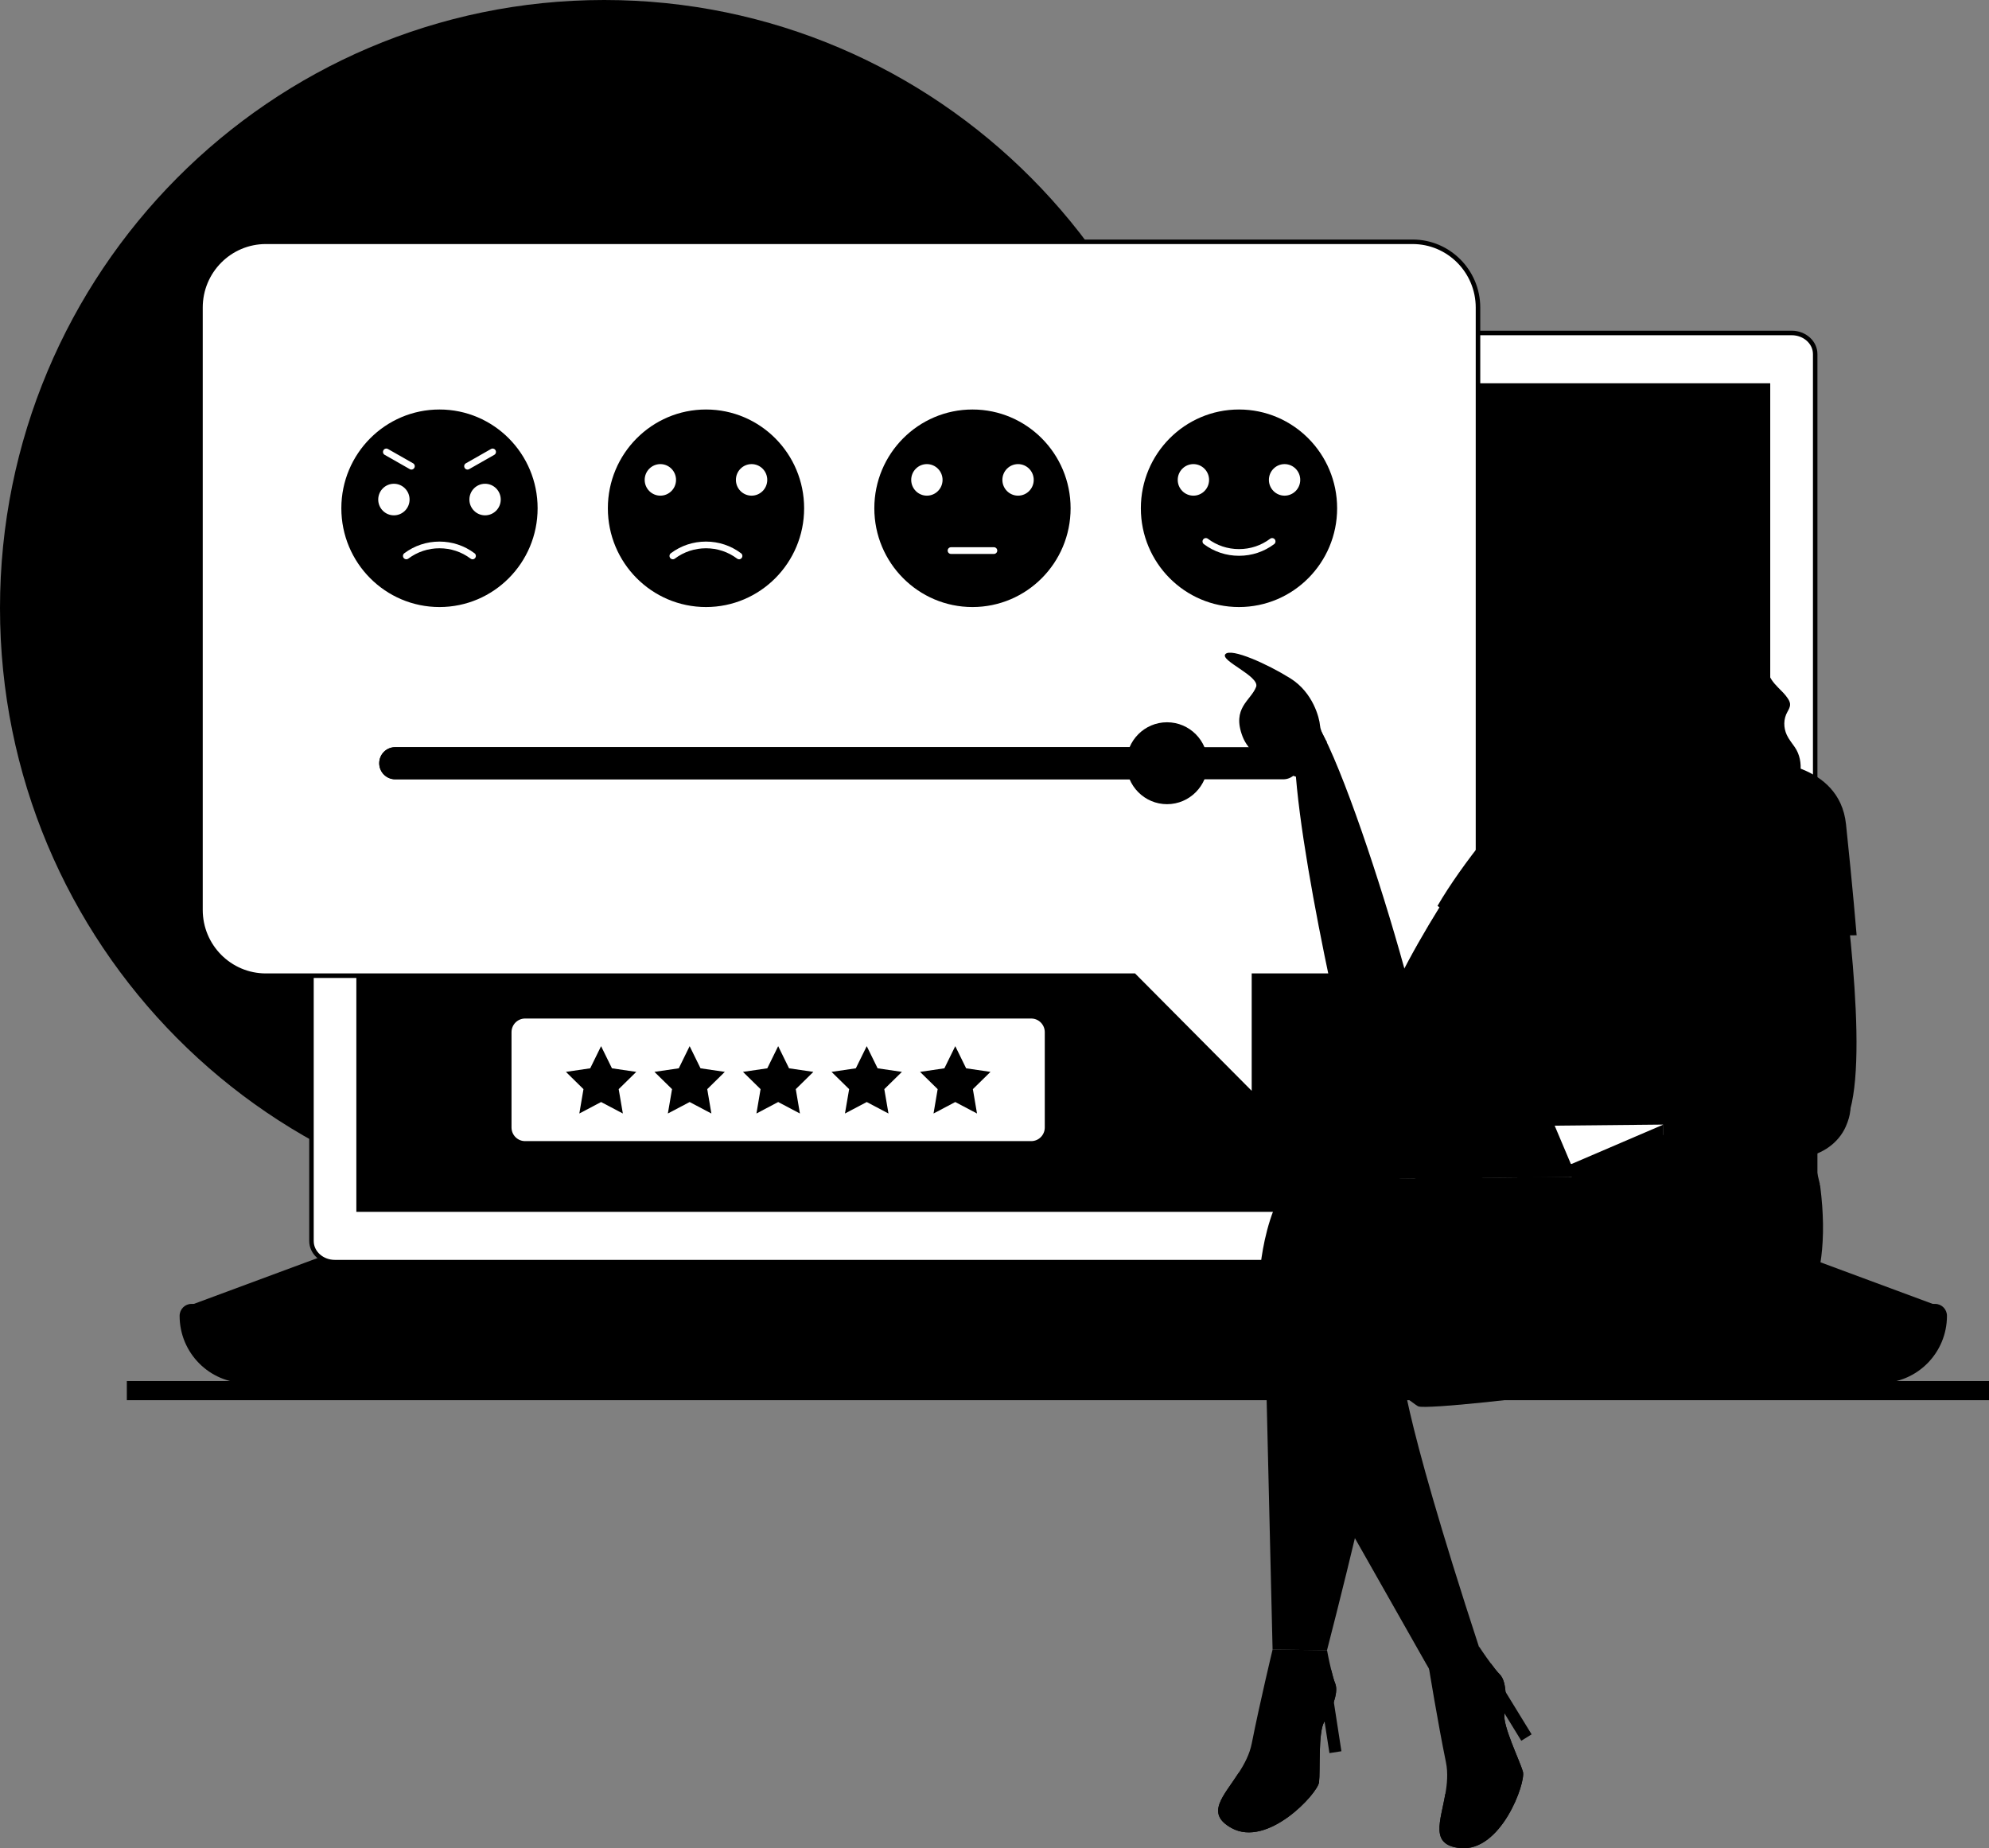 <svg xmlns="http://www.w3.org/2000/svg" width="184" height="171" viewBox="0 0 184 171" fill="none"><rect x="0" y="0" width="184" height="171" fill="#808080" stroke="none"/><g clip-path="url(#clip0_27_886)"><path d="M55.892 112.517C86.76 112.517 111.784 87.329 111.784 56.258C111.784 25.188 86.76 0 55.892 0C25.024 0 0 25.188 0 56.258C0 87.329 25.024 112.517 55.892 112.517Z" fill="#F4F4F4" style="fill:#F4F4F4;fill:color(display-p3 0.957 0.957 0.957);fill-opacity:1;"></path><path d="M184 127.769H11.733V129.542H184V127.769Z" fill="#3A3A3A" style="fill:#3A3A3A;fill:color(display-p3 0.228 0.228 0.228);fill-opacity:1;"></path><path d="M179.504 120.898H17.222L30.389 116.017H166.338L179.504 120.898Z" fill="#3A3A3A" style="fill:#3A3A3A;fill:color(display-p3 0.228 0.228 0.228);fill-opacity:1;"></path><path d="M167.916 32.755V114.817C167.916 115.896 166.948 116.766 165.747 116.766H30.975C29.782 116.766 28.814 115.896 28.814 114.817V32.755C28.814 31.676 29.782 30.806 30.975 30.806H165.752C166.952 30.806 167.92 31.676 167.92 32.755H167.916Z" fill="white" style="fill:white;fill-opacity:1;"></path><path d="M165.752 116.975H30.975C29.67 116.975 28.606 116.009 28.606 114.817V32.755C28.606 31.567 29.67 30.597 30.975 30.597H165.752C167.06 30.597 168.128 31.563 168.128 32.755V114.817C168.128 116.005 167.065 116.975 165.752 116.975ZM30.975 31.019C29.899 31.019 29.022 31.801 29.022 32.759V114.821C29.022 115.779 29.899 116.561 30.975 116.561H165.752C166.832 116.561 167.713 115.779 167.713 114.821V32.755C167.713 31.797 166.832 31.015 165.752 31.015H30.975V31.019Z" fill="#3A3A3A" style="fill:#3A3A3A;fill:color(display-p3 0.228 0.228 0.228);fill-opacity:1;"></path><path d="M163.762 112.111C163.762 112.111 163.762 112.115 163.757 112.115H32.969H32.965V35.46H163.762V112.107V112.111Z" fill="#EEFCE8" style="fill:#EEFCE8;fill:color(display-p3 0.933 0.988 0.91);fill-opacity:1;"></path><path d="M161.152 109.786C161.152 109.786 161.152 109.786 161.148 109.786H35.578V37.786H161.156V109.782L161.152 109.786Z" fill="#EEFCE8" style="fill:#EEFCE8;fill:color(display-p3 0.933 0.988 0.91);fill-opacity:1;"></path><path d="M173.933 127.957H22.794C19.383 127.957 16.616 125.172 16.616 121.738C16.616 121.128 17.106 120.634 17.712 120.634H179.014C179.621 120.634 180.111 121.128 180.111 121.738C180.111 125.172 177.344 127.957 173.933 127.957Z" fill="#356946" style="fill:#356946;fill:color(display-p3 0.208 0.412 0.275);fill-opacity:1;"></path><path d="M104.916 90.268H24.593C21.261 90.268 18.548 87.537 18.548 84.183V28.455C18.548 25.101 21.261 22.37 24.593 22.37H130.68C134.012 22.37 136.726 25.101 136.726 28.455V84.183C136.726 87.537 134.012 90.268 130.68 90.268H116.001V101.426L104.916 90.268Z" fill="white" style="fill:white;fill-opacity:1;"></path><path d="M130.68 22.579C133.904 22.579 136.518 25.21 136.518 28.455V84.183C136.518 87.428 133.904 90.059 130.68 90.059H115.793V100.92L105.003 90.059H24.593C21.369 90.059 18.755 87.428 18.755 84.183V28.455C18.755 25.21 21.369 22.579 24.593 22.579H130.68ZM130.68 22.161H24.593C21.144 22.161 18.34 24.984 18.34 28.455V84.183C18.34 87.654 21.144 90.477 24.593 90.477H104.833L115.502 101.217L116.213 101.932V90.477H130.684C134.133 90.477 136.937 87.654 136.937 84.183V28.455C136.937 24.984 134.133 22.161 130.684 22.161H130.68Z" fill="#3A3A3A" style="fill:#3A3A3A;fill:color(display-p3 0.228 0.228 0.228);fill-opacity:1;"></path><path d="M114.617 56.162C119.631 56.162 123.696 52.071 123.696 47.024C123.696 41.977 119.631 37.886 114.617 37.886C109.603 37.886 105.539 41.977 105.539 47.024C105.539 52.071 109.603 56.162 114.617 56.162Z" fill="#356946" style="fill:#356946;fill:color(display-p3 0.208 0.412 0.275);fill-opacity:1;"></path><path d="M110.4 45.857C111.201 45.857 111.85 45.204 111.85 44.398C111.85 43.592 111.201 42.938 110.4 42.938C109.599 42.938 108.95 43.592 108.95 44.398C108.95 45.204 109.599 45.857 110.4 45.857Z" fill="white" style="fill:white;fill-opacity:1;"></path><path d="M118.834 45.857C119.635 45.857 120.284 45.204 120.284 44.398C120.284 43.592 119.635 42.938 118.834 42.938C118.034 42.938 117.384 43.592 117.384 44.398C117.384 45.204 118.034 45.857 118.834 45.857Z" fill="white" style="fill:white;fill-opacity:1;"></path><path d="M114.617 51.42C113.433 51.42 112.311 51.047 111.368 50.341C111.231 50.24 111.202 50.044 111.306 49.906C111.406 49.768 111.601 49.742 111.738 49.843C112.573 50.47 113.57 50.801 114.621 50.801C115.673 50.801 116.666 50.47 117.501 49.843C117.638 49.742 117.829 49.772 117.933 49.906C118.033 50.044 118.008 50.236 117.871 50.341C116.927 51.047 115.806 51.42 114.626 51.42H114.617Z" fill="white" style="fill:white;fill-opacity:1;"></path><path d="M65.311 56.162C70.325 56.162 74.389 52.071 74.389 47.024C74.389 41.977 70.325 37.886 65.311 37.886C60.297 37.886 56.232 41.977 56.232 47.024C56.232 52.071 60.297 56.162 65.311 56.162Z" fill="#356946" style="fill:#356946;fill:color(display-p3 0.208 0.412 0.275);fill-opacity:1;"></path><path d="M61.09 45.857C61.89 45.857 62.539 45.204 62.539 44.398C62.539 43.592 61.89 42.938 61.09 42.938C60.289 42.938 59.639 43.592 59.639 44.398C59.639 45.204 60.289 45.857 61.09 45.857Z" fill="white" style="fill:white;fill-opacity:1;"></path><path d="M69.528 45.857C70.329 45.857 70.978 45.204 70.978 44.398C70.978 43.592 70.329 42.938 69.528 42.938C68.727 42.938 68.078 43.592 68.078 44.398C68.078 45.204 68.727 45.857 69.528 45.857Z" fill="white" style="fill:white;fill-opacity:1;"></path><path d="M68.373 51.746C68.311 51.746 68.244 51.725 68.19 51.683C67.355 51.056 66.358 50.725 65.311 50.725C64.264 50.725 63.267 51.056 62.428 51.683C62.291 51.783 62.099 51.754 61.995 51.62C61.896 51.482 61.921 51.29 62.058 51.185C63.001 50.479 64.123 50.106 65.307 50.106C66.491 50.106 67.609 50.479 68.552 51.185C68.689 51.286 68.718 51.482 68.614 51.62C68.552 51.704 68.46 51.746 68.369 51.746H68.373Z" fill="white" style="fill:white;fill-opacity:1;"></path><path d="M40.656 56.162C45.67 56.162 49.734 52.071 49.734 47.024C49.734 41.977 45.67 37.886 40.656 37.886C35.642 37.886 31.577 41.977 31.577 47.024C31.577 52.071 35.642 56.162 40.656 56.162Z" fill="#356946" style="fill:#356946;fill:color(display-p3 0.208 0.412 0.275);fill-opacity:1;"></path><path d="M36.439 47.677C37.239 47.677 37.889 47.023 37.889 46.217C37.889 45.411 37.239 44.757 36.439 44.757C35.638 44.757 34.989 45.411 34.989 46.217C34.989 47.023 35.638 47.677 36.439 47.677Z" fill="white" style="fill:white;fill-opacity:1;"></path><path d="M44.873 47.677C45.674 47.677 46.323 47.023 46.323 46.217C46.323 45.411 45.674 44.757 44.873 44.757C44.072 44.757 43.423 45.411 43.423 46.217C43.423 47.023 44.072 47.677 44.873 47.677Z" fill="white" style="fill:white;fill-opacity:1;"></path><path d="M43.718 51.746C43.656 51.746 43.589 51.725 43.535 51.683C42.7 51.056 41.703 50.725 40.656 50.725C39.609 50.725 38.612 51.056 37.772 51.683C37.635 51.783 37.444 51.754 37.34 51.62C37.24 51.482 37.265 51.29 37.403 51.185C38.346 50.479 39.472 50.106 40.652 50.106C41.832 50.106 42.953 50.479 43.897 51.185C44.034 51.286 44.063 51.482 43.959 51.62C43.897 51.704 43.805 51.746 43.714 51.746H43.718Z" fill="white" style="fill:white;fill-opacity:1;"></path><path d="M38.059 43.444C38.009 43.444 37.955 43.432 37.909 43.403L35.587 42.081C35.437 41.997 35.387 41.809 35.471 41.658C35.553 41.508 35.74 41.458 35.89 41.541L38.213 42.863C38.362 42.947 38.412 43.135 38.329 43.285C38.271 43.386 38.167 43.444 38.059 43.444Z" fill="white" style="fill:white;fill-opacity:1;"></path><path d="M43.252 43.444C43.145 43.444 43.041 43.39 42.982 43.285C42.899 43.135 42.949 42.947 43.099 42.863L45.421 41.541C45.567 41.458 45.758 41.508 45.841 41.658C45.924 41.809 45.874 41.997 45.725 42.081L43.402 43.403C43.356 43.428 43.302 43.444 43.252 43.444Z" fill="white" style="fill:white;fill-opacity:1;"></path><path d="M89.962 56.162C94.976 56.162 99.04 52.071 99.04 47.024C99.04 41.977 94.976 37.886 89.962 37.886C84.948 37.886 80.883 41.977 80.883 47.024C80.883 52.071 84.948 56.162 89.962 56.162Z" fill="#356946" style="fill:#356946;fill:color(display-p3 0.208 0.412 0.275);fill-opacity:1;"></path><path d="M85.745 45.857C86.546 45.857 87.195 45.204 87.195 44.398C87.195 43.592 86.546 42.938 85.745 42.938C84.944 42.938 84.295 43.592 84.295 44.398C84.295 45.204 84.944 45.857 85.745 45.857Z" fill="white" style="fill:white;fill-opacity:1;"></path><path d="M94.179 45.857C94.98 45.857 95.629 45.204 95.629 44.398C95.629 43.592 94.98 42.938 94.179 42.938C93.379 42.938 92.729 43.592 92.729 44.398C92.729 45.204 93.379 45.857 94.179 45.857Z" fill="white" style="fill:white;fill-opacity:1;"></path><path d="M91.948 51.248H87.976C87.806 51.248 87.668 51.11 87.668 50.939C87.668 50.767 87.806 50.629 87.976 50.629H91.948C92.118 50.629 92.255 50.767 92.255 50.939C92.255 51.11 92.118 51.248 91.948 51.248Z" fill="white" style="fill:white;fill-opacity:1;"></path><path d="M118.714 69.127H36.555C35.74 69.127 35.08 69.791 35.08 70.612V70.616C35.08 71.436 35.74 72.1 36.555 72.1H118.714C119.529 72.1 120.189 71.436 120.189 70.616V70.612C120.189 69.791 119.529 69.127 118.714 69.127Z" fill="#D2E09F" style="fill:#D2E09F;fill:color(display-p3 0.824 0.878 0.624);fill-opacity:1;"></path><path d="M105.942 72.096H36.559C35.745 72.096 35.084 71.431 35.084 70.612C35.084 69.792 35.745 69.127 36.559 69.127H105.942V72.1V72.096Z" fill="#B4CD55" style="fill:#B4CD55;fill:color(display-p3 0.706 0.804 0.333);fill-opacity:1;"></path><path d="M107.961 74.401C110.04 74.401 111.725 72.704 111.725 70.612C111.725 68.519 110.04 66.823 107.961 66.823C105.882 66.823 104.197 68.519 104.197 70.612C104.197 72.704 105.882 74.401 107.961 74.401Z" fill="#B4CD55" style="fill:#B4CD55;fill:color(display-p3 0.706 0.804 0.333);fill-opacity:1;"></path><path d="M136.887 152.561L132.33 154.627L132.014 154.071L123.397 138.868L117.081 127.727L128.839 126.276L128.927 126.263L129.658 126.176C129.658 126.176 129.321 129.446 136.883 152.565L136.887 152.561Z" fill="#F2C7BD" style="fill:#F2C7BD;fill:color(display-p3 0.949 0.78 0.741);fill-opacity:1;"></path><g style="mix-blend-mode:multiply" opacity="0.4"><path d="M132.018 154.071L123.401 138.869C124.963 135.134 128.407 127.267 128.844 126.276C128.877 126.209 128.889 126.172 128.889 126.172C128.889 126.172 128.902 126.201 128.931 126.259C129.047 126.527 129.371 127.422 129.284 128.919C129.043 133.106 128.245 140.872 129.591 144.895C130.663 148.082 131.519 151.599 132.018 154.071Z" fill="#F2C7BD" style="fill:#F2C7BD;fill:color(display-p3 0.949 0.78 0.741);fill-opacity:1;"></path></g><path d="M135.051 170.979C138.861 171.381 141.163 164.923 140.884 163.92C140.606 162.916 139.002 159.679 139.173 158.566C139.339 157.45 139.422 155.605 138.749 154.92C138.508 154.681 138.205 154.292 137.914 153.895C137.365 153.159 136.846 152.364 136.846 152.364L132.184 154.28C132.184 154.28 133.007 159.365 133.763 163.041C133.962 164.024 133.875 165.024 133.709 165.965C133.269 168.537 132.259 170.682 135.051 170.979Z" fill="#F2C7BD" style="fill:#F2C7BD;fill:color(display-p3 0.949 0.78 0.741);fill-opacity:1;"></path><path d="M140.733 161.051L141.687 160.458L138.901 155.917L137.947 156.511L140.733 161.051Z" fill="#3A3A3A" style="fill:#3A3A3A;fill:color(display-p3 0.228 0.228 0.228);fill-opacity:1;"></path><path d="M135.051 170.979C138.861 171.381 141.163 164.923 140.885 163.92C140.606 162.916 139.002 159.679 139.173 158.566C139.339 157.45 139.422 155.606 138.749 154.92C138.508 154.681 138.205 154.292 137.914 153.895C137.914 155.158 137.93 158.303 138.138 159.395C138.392 160.77 140.332 164.083 137.673 165.76C135.662 167.035 134.411 166.851 133.705 165.961C133.264 168.533 132.255 170.678 135.047 170.975L135.051 170.979Z" fill="#3A3A3A" style="fill:#3A3A3A;fill:color(display-p3 0.228 0.228 0.228);fill-opacity:1;"></path><path d="M116.902 117.974L117.725 152.615L122.761 152.674C122.761 152.674 128.478 130.663 128.844 124.975C129.209 119.288 116.902 117.974 116.902 117.974Z" fill="#F2C7BD" style="fill:#F2C7BD;fill:color(display-p3 0.949 0.78 0.741);fill-opacity:1;"></path><path d="M113.919 169.122C117.276 170.979 121.888 165.931 122.021 164.898C122.15 163.865 121.922 160.256 122.507 159.298C123.093 158.332 123.879 156.668 123.525 155.773C123.397 155.459 123.264 154.982 123.151 154.501C122.931 153.606 122.761 152.674 122.761 152.674L117.725 152.615C117.725 152.615 116.524 157.621 115.797 161.306C115.602 162.289 115.133 163.179 114.617 163.978C113.217 166.174 111.46 167.759 113.919 169.122Z" fill="#F2C7BD" style="fill:#F2C7BD;fill:color(display-p3 0.949 0.78 0.741);fill-opacity:1;"></path><path d="M122.985 162.194L124.093 162.021L123.279 156.748L122.17 156.921L122.985 162.194Z" fill="#3A3A3A" style="fill:#3A3A3A;fill:color(display-p3 0.228 0.228 0.228);fill-opacity:1;"></path><path d="M113.919 169.122C117.276 170.979 121.888 165.931 122.021 164.898C122.15 163.865 121.922 160.256 122.507 159.298C123.093 158.332 123.879 156.668 123.525 155.773C123.397 155.459 123.264 154.982 123.151 154.501C122.665 155.664 121.465 158.571 121.236 159.658C120.937 161.026 121.448 164.836 118.353 165.342C116.009 165.731 114.925 165.07 114.617 163.974C113.217 166.17 111.46 167.755 113.919 169.118V169.122Z" fill="#3A3A3A" style="fill:#3A3A3A;fill:color(display-p3 0.228 0.228 0.228);fill-opacity:1;"></path><path d="M147.802 128.371C141.695 129.379 131.939 130.387 131.212 130.115C130.481 129.839 116.495 118.397 116.495 118.397C116.495 118.397 116.811 109.836 121.369 107.356C125.927 104.88 133.671 107.084 136.588 107.356C139.505 107.632 142.422 105.863 142.422 105.863L159.843 108.406H159.852L168.373 109.652C171.045 130.14 153.287 127.464 147.798 128.371H147.802Z" fill="#B4CD55" style="fill:#B4CD55;fill:color(display-p3 0.706 0.804 0.333);fill-opacity:1;"></path><g style="mix-blend-mode:multiply" opacity="0.1"><path d="M147.802 128.371C141.695 129.379 131.939 130.387 131.212 130.115C167.389 125.122 159.602 108.397 159.602 108.397C159.602 108.397 159.685 108.402 159.843 108.406H159.852L168.373 109.652C171.045 130.14 153.287 127.464 147.798 128.371H147.802Z" fill="#DA8621" style="fill:#DA8621;fill:color(display-p3 0.855 0.525 0.129);fill-opacity:1;"></path></g><path d="M146.909 76.6C143.768 82.242 131.844 104.157 127.593 102.061C125.204 100.886 126.733 95.947 129.384 90.653C130.514 88.39 131.852 86.065 133.173 83.936C135.23 80.624 137.245 77.792 138.404 76.446C141.437 72.916 144.853 69.683 146.843 72.556C147.661 73.748 147.611 75.342 146.909 76.6Z" fill="#F2C7BD" style="fill:#F2C7BD;fill:color(display-p3 0.949 0.78 0.741);fill-opacity:1;"></path><g style="mix-blend-mode:multiply" opacity="0.4"><path d="M129.949 97.666C129.949 97.427 129.65 93.927 129.384 90.652C130.514 88.39 131.852 86.065 133.173 83.936C133.31 83.907 133.389 83.89 133.389 83.89C133.389 83.89 130.057 97.185 129.949 97.666Z" fill="#F2C7BD" style="fill:#F2C7BD;fill:color(display-p3 0.949 0.78 0.741);fill-opacity:1;"></path></g><path d="M141.425 70.319C141.367 69.876 141.425 69.411 141.354 68.968C141.213 68.056 140.685 67.266 140.398 66.4C140.066 65.409 140.357 64.798 140.594 63.836C140.781 63.088 140.511 62.494 140.319 61.791C140.116 61.051 140.074 60.223 140.241 59.47C140.407 58.718 140.81 58.061 140.93 57.308C141.03 56.693 140.93 56.074 140.922 55.455C140.914 54.837 141.03 54.247 141.101 53.649C141.234 52.503 141.67 51.39 142.405 50.5C142.605 50.257 142.825 50.031 143.062 49.826C143.24 49.672 143.419 49.525 143.602 49.383C143.785 49.241 143.967 49.111 144.159 48.986C145.617 47.827 147.399 47.066 149.344 46.995C149.668 46.982 149.996 46.991 150.329 47.012C152.564 47.166 154.708 47.614 156.632 48.881C157.845 49.68 158.776 50.797 159.49 52.055C159.931 52.833 160.367 53.619 160.674 54.46C161.094 55.593 160.982 56.823 161.659 57.868C162.145 58.621 162.93 59.182 163.242 60.043C163.475 60.679 163.375 61.369 163.516 62.021C163.658 62.674 164.04 63.151 164.489 63.606C164.804 63.924 165.137 64.238 165.386 64.614C165.718 65.112 165.631 65.363 165.349 65.865C164.979 66.517 164.979 67.32 165.295 67.998C165.486 68.407 165.781 68.759 166.038 69.131C166.957 70.478 166.591 72.318 165.777 73.631C164.414 75.823 161.705 77.081 159.162 76.705C157.147 76.404 155.385 75.199 153.441 74.585C151.351 73.924 149.099 73.957 146.926 74.25C146.165 74.35 145.401 74.488 144.632 74.468C144.35 74.459 143.66 74.493 143.44 74.3C143.22 74.108 143.257 73.556 143.153 73.255C142.825 72.272 141.865 71.682 141.516 70.716C141.47 70.586 141.441 70.457 141.425 70.323V70.319Z" fill="#3A3A3A" style="fill:#3A3A3A;fill:color(display-p3 0.228 0.228 0.228);fill-opacity:1;"></path><path d="M148.812 71.151C148.812 71.151 152.871 74.903 152.963 74.894C153.054 74.886 162.124 70.227 159.149 70.616C157.267 70.867 156.432 69.031 156.071 67.651C156 67.387 155.946 67.145 155.909 66.931C155.875 66.768 155.855 66.626 155.846 66.513C155.821 66.325 155.813 66.212 155.813 66.212C155.813 66.212 150 66.183 149.435 67.985C149.385 68.111 149.373 68.249 149.394 68.399C149.448 68.859 149.456 69.244 149.431 69.562C149.419 69.846 149.377 70.085 149.331 70.281C149.153 70.988 148.816 71.151 148.816 71.151H148.812Z" fill="#F2C7BD" style="fill:#F2C7BD;fill:color(display-p3 0.949 0.78 0.741);fill-opacity:1;"></path><g style="mix-blend-mode:multiply" opacity="0.4"><path d="M149.323 70.281C149.967 70.469 150.665 70.545 151.397 70.478C153.428 70.294 154.974 69.211 156.067 67.651C155.996 67.387 155.942 67.145 155.905 66.931C155.871 66.768 155.851 66.626 155.842 66.513C154.65 66.534 150.64 66.705 149.431 67.985C149.381 68.111 149.369 68.249 149.39 68.399C149.444 68.859 149.452 69.244 149.427 69.562C149.415 69.846 149.373 70.085 149.327 70.281H149.323Z" fill="#E29D8D" style="fill:#E29D8D;fill:color(display-p3 0.886 0.616 0.553);fill-opacity:1;"></path></g><path d="M143.901 58.989C144.325 63.707 146.947 69.629 151.638 69.202C156.324 68.776 158.098 63.105 157.675 58.383C157.251 53.666 156.312 49.245 151.625 49.672C146.938 50.098 143.477 54.268 143.901 58.989Z" fill="#F2C7BD" style="fill:#F2C7BD;fill:color(display-p3 0.949 0.78 0.741);fill-opacity:1;"></path><path d="M150.038 70.946C150.038 70.946 149.111 70.921 147.408 71.226C146.905 71.314 146.332 71.431 145.688 71.586C145.447 71.649 145.193 71.712 144.936 71.783C142.355 72.473 141.437 75.664 140.556 79.361C140.319 80.352 140.087 81.381 139.821 82.401C138.583 87.252 142.135 91.828 142.725 94.931C143.319 98.034 142.663 104.474 144.196 105.248C145.729 106.018 165.814 106.223 166.333 105.758C166.674 105.449 167.945 97.515 169.221 88.478C169.869 83.898 170.239 79.595 169.936 76.981C169.495 73.179 167.031 71.523 164.626 70.825C164.235 70.708 163.845 70.62 163.466 70.549C161.401 70.177 159.652 70.403 159.652 70.403L150.042 70.946H150.038Z" fill="#F2C7BD" style="fill:#F2C7BD;fill:color(display-p3 0.949 0.78 0.741);fill-opacity:1;"></path><path d="M146.444 71.31C146.444 71.31 144.412 70.77 141.977 72.673C139.538 74.576 135.184 80.017 132.982 83.81L142.372 90.556L146.444 71.306V71.31Z" fill="#356946" style="fill:#356946;fill:color(display-p3 0.208 0.412 0.275);fill-opacity:1;"></path><path d="M168.801 88.515C167.522 97.553 165.34 97.114 168.348 109.531C168.781 111.312 142.281 107.59 142.426 105.863C142.842 100.861 142.497 103.872 142.505 98.979C142.497 97.808 142.484 96.75 142.422 95.939C142.389 95.587 142.364 95.29 142.318 95.035C142.306 95.014 142.306 94.993 142.301 94.972C142.239 94.634 142.143 94.291 142.027 93.923C141.927 93.63 141.828 93.341 141.703 93.028C141.678 92.965 141.649 92.894 141.62 92.819H141.608C140.432 89.921 138.429 86.261 139.405 82.434C139.459 82.204 139.513 81.983 139.58 81.774C139.912 80.594 140.465 79.494 141.175 78.503C141.707 77.767 141.923 77.437 142.443 76.68C143.527 75.112 144.753 72.69 145.272 71.615C145.442 71.268 146.988 71.255 146.988 71.255C146.485 72.427 145.048 76.036 145.912 76.839C146.938 77.796 158.235 77.244 159.532 75.923C160.645 74.769 162.386 71.368 163.018 70.465C163.122 70.314 164.077 70.499 164.235 70.699C164.248 70.708 164.235 70.699 164.206 70.854C163.811 72.627 161.16 82.413 168.797 88.511L168.801 88.515Z" fill="#356946" style="fill:#356946;fill:color(display-p3 0.208 0.412 0.275);fill-opacity:1;"></path><path d="M162.889 86.713L162.548 80.816L161.094 102.442C161.094 102.442 164.875 100.409 164.867 100.297C164.858 100.184 162.889 86.713 162.889 86.713Z" fill="#3A3A3A" style="fill:#3A3A3A;fill:color(display-p3 0.228 0.228 0.228);fill-opacity:1;"></path><path d="M156.349 91.677C153.491 92.731 146.768 95.06 142.318 95.035C142.306 95.014 142.306 94.993 142.301 94.973C142.239 94.634 142.144 94.291 142.027 93.923C141.927 93.63 141.828 93.341 141.703 93.028C143.486 93.145 150.898 93.513 156.353 91.673L156.349 91.677Z" fill="#3A3A3A" style="fill:#3A3A3A;fill:color(display-p3 0.228 0.228 0.228);fill-opacity:1;"></path><path d="M169.387 105.043C168.606 105.194 167.9 104.888 167.272 104.236C165.826 102.739 164.775 99.418 164.052 95.646C163.836 94.517 163.649 93.35 163.483 92.171C163.188 90.004 162.98 87.817 162.86 85.851C162.689 83.191 162.673 80.929 162.768 79.632C162.964 76.901 163.354 74.175 164.405 72.736C165.045 71.858 165.939 71.465 167.189 71.845C168.269 72.176 169.059 73.008 169.441 74.003C169.503 74.175 169.553 74.35 169.599 74.534C169.607 74.547 169.607 74.559 169.607 74.58C169.624 74.664 169.636 74.743 169.653 74.831C169.724 75.341 169.811 75.965 169.911 76.692C169.981 77.169 170.056 77.692 170.131 78.252C170.168 78.52 170.206 78.783 170.243 79.068V79.097C170.272 79.252 170.297 79.415 170.318 79.574C171.519 88.561 173.201 104.32 169.391 105.047L169.387 105.043Z" fill="#F2C7BD" style="fill:#F2C7BD;fill:color(display-p3 0.949 0.78 0.741);fill-opacity:1;"></path><path d="M162.889 86.713L163.388 99.284L150.038 102.442C150.038 102.442 162.158 105.29 162.893 104.918C163.629 104.545 169.661 100.397 169.599 100.087C169.537 99.778 168.677 96.123 168.552 95.939C168.427 95.755 162.885 86.713 162.885 86.713H162.889Z" fill="#F2C7BD" style="fill:#F2C7BD;fill:color(display-p3 0.949 0.78 0.741);fill-opacity:1;"></path><path d="M165.02 80.49C165.062 80.565 167.567 80.306 169.113 80.138C169.807 80.067 170.301 80.009 170.301 80.009C170.301 80.009 170.301 79.841 170.28 79.561V79.528C170.243 78.942 170.168 77.893 170.01 76.755C169.911 76.094 169.786 75.408 169.62 74.769C169.62 74.748 169.62 74.735 169.607 74.722C169.558 74.53 169.508 74.342 169.445 74.162C169.25 73.522 169.001 72.962 168.702 72.573C167.613 71.172 164.239 70.704 164.239 70.704C164.239 70.704 164.306 71.573 164.401 72.79C164.613 75.643 164.979 80.41 165.02 80.494V80.49Z" fill="#F2C7BD" style="fill:#F2C7BD;fill:color(display-p3 0.949 0.78 0.741);fill-opacity:1;"></path><path d="M163.151 70.419C163.151 70.419 170.16 70.495 170.771 76.249C171.382 82.004 171.755 86.529 171.755 86.529L162.702 86.642C162.702 86.642 161.671 73.455 163.155 70.419H163.151Z" fill="#356946" style="fill:#356946;fill:color(display-p3 0.208 0.412 0.275);fill-opacity:1;"></path><path d="M170.758 104.211C170.077 105.771 168.56 106.779 166.957 107.046C159.453 108.289 135.799 111.509 134.033 108.753C132.404 106.206 165.299 97.963 169.167 99.845C171.066 100.765 171.689 102.082 170.758 104.211Z" fill="#F2C7BD" style="fill:#F2C7BD;fill:color(display-p3 0.949 0.78 0.741);fill-opacity:1;"></path><path d="M166.761 99.828C166.761 99.828 166.753 99.828 166.749 99.828L163.375 99.389C163.317 99.38 163.279 99.33 163.284 99.272C163.292 99.213 163.342 99.176 163.4 99.18L166.774 99.619C166.832 99.627 166.869 99.677 166.865 99.736C166.857 99.79 166.815 99.828 166.761 99.828Z" fill="#1A004D" style="fill:#1A004D;fill:color(display-p3 0.102 0 0.302);fill-opacity:1;"></path><path d="M157.724 58.5C152.68 58.621 150.848 52.955 150.848 52.77C150.848 52.77 143.344 55.681 141.886 61.005C141.886 61.005 140.793 61.248 140.851 61.068C140.91 60.888 141.092 53.791 144.981 52.018C148.87 50.244 152.211 47.919 155.007 49.876C157.803 51.834 157.72 58.504 157.72 58.504L157.724 58.5Z" fill="#3A3A3A" style="fill:#3A3A3A;fill:color(display-p3 0.228 0.228 0.228);fill-opacity:1;"></path><path d="M157.164 58.86C157.164 58.86 158.56 57.668 158.805 59.102C159.046 60.541 157.164 63.322 157.164 63.322" fill="#F2C7BD" style="fill:#F2C7BD;fill:color(display-p3 0.949 0.78 0.741);fill-opacity:1;"></path><path d="M127.871 102.254C126.322 101.773 125.229 100.376 124.838 98.795C123.018 91.384 117.937 67.943 120.426 65.794C122.728 63.811 133.248 98.527 131.918 100.066C130.925 101.221 129.99 102.91 127.871 102.254Z" fill="#F2C7BD" style="fill:#F2C7BD;fill:color(display-p3 0.949 0.78 0.741);fill-opacity:1;"></path><path d="M153.889 104.997L145.372 108.878L129.496 109.037L129.45 104.286L153.844 104.044L153.889 104.997Z" fill="white" style="fill:white;fill-opacity:1;"></path><path d="M153.889 105.131L145.82 108.874L129.496 109.037L129.488 107.841L145.397 107.682L153.877 104.044L153.889 105.131Z" fill="#3A3A3A" style="fill:#3A3A3A;fill:color(display-p3 0.228 0.228 0.228);fill-opacity:1;"></path><path d="M123.122 109.1L145.821 108.874L139.264 93.367L116.566 93.588L123.122 109.1Z" fill="#3A3A3A" style="fill:#3A3A3A;fill:color(display-p3 0.228 0.228 0.228);fill-opacity:1;"></path><path d="M122.482 109.108L145.181 108.882L138.624 93.371L115.926 93.597L122.482 109.108Z" fill="#356946" style="fill:#356946;fill:color(display-p3 0.208 0.412 0.275);fill-opacity:1;"></path><path d="M138.167 109.685C138.167 109.685 134.482 106.8 131.544 107.013C128.607 107.226 131.012 109.108 131.012 109.108C131.012 109.108 133.418 109.932 134.386 109.961C137.153 110.053 138.171 109.681 138.171 109.681L138.167 109.685Z" fill="#F2C7BD" style="fill:#F2C7BD;fill:color(display-p3 0.949 0.78 0.741);fill-opacity:1;"></path><path d="M130.726 103.371C131.4 103.091 131.606 102.033 131.186 101.008C130.766 99.983 129.878 99.38 129.204 99.66C128.529 99.94 128.323 100.998 128.743 102.023C129.164 103.048 130.051 103.651 130.726 103.371Z" fill="#D2E09F" style="fill:#D2E09F;fill:color(display-p3 0.824 0.878 0.624);fill-opacity:1;"></path><path d="M116.196 63.56C115.714 64.823 113.928 65.484 114.95 68.144C115.972 70.804 120.397 72.025 120.397 72.025L122.748 68.65C122.748 68.65 122.158 67.743 122.109 67.099C122.059 66.454 121.485 64.083 119.375 62.762C117.264 61.44 113.886 59.918 113.358 60.52C112.831 61.126 116.578 62.565 116.2 63.556L116.196 63.56Z" fill="#F2C7BD" style="fill:#F2C7BD;fill:color(display-p3 0.949 0.78 0.741);fill-opacity:1;"></path><path d="M95.397 94.232H48.575C47.882 94.232 47.32 94.798 47.32 95.495V104.311C47.32 105.009 47.882 105.574 48.575 105.574H95.397C96.09 105.574 96.651 105.009 96.651 104.311V95.495C96.651 94.798 96.09 94.232 95.397 94.232Z" fill="white" style="fill:white;fill-opacity:1;"></path><path d="M55.605 96.788L56.611 98.837L58.862 99.167L57.234 100.765L57.62 103.019L55.605 101.957L53.594 103.019L53.976 100.765L52.352 99.167L54.6 98.837L55.605 96.788Z" fill="#B4CD55" style="fill:#B4CD55;fill:color(display-p3 0.706 0.804 0.333);fill-opacity:1;"></path><path d="M63.798 96.788L64.804 98.837L67.052 99.167L65.427 100.765L65.809 103.019L63.798 101.957L61.783 103.019L62.17 100.765L60.541 99.167L62.793 98.837L63.798 96.788Z" fill="#B4CD55" style="fill:#B4CD55;fill:color(display-p3 0.706 0.804 0.333);fill-opacity:1;"></path><path d="M71.988 96.788L72.993 98.837L75.245 99.167L73.617 100.765L73.999 103.019L71.988 101.957L69.977 103.019L70.359 100.765L68.731 99.167L70.982 98.837L71.988 96.788Z" fill="#B4CD55" style="fill:#B4CD55;fill:color(display-p3 0.706 0.804 0.333);fill-opacity:1;"></path><path d="M80.181 96.788L81.187 98.837L83.435 99.167L81.806 100.765L82.192 103.019L80.181 101.957L78.166 103.019L78.553 100.765L76.924 99.167L79.172 98.837L80.181 96.788Z" fill="#B4CD55" style="fill:#B4CD55;fill:color(display-p3 0.706 0.804 0.333);fill-opacity:1;"></path><path d="M88.371 96.788L89.376 98.837L91.628 99.167L89.999 100.765L90.382 103.019L88.371 101.957L86.36 103.019L86.742 100.765L85.113 99.167L87.365 98.837L88.371 96.788Z" fill="#D2E09F" style="fill:#D2E09F;fill:color(display-p3 0.824 0.878 0.624);fill-opacity:1;"></path></g><defs><clipPath id="clip0_27_886"><rect width="184" height="171" fill="white" style="fill:white;fill-opacity:1;"></rect></clipPath></defs></svg>
